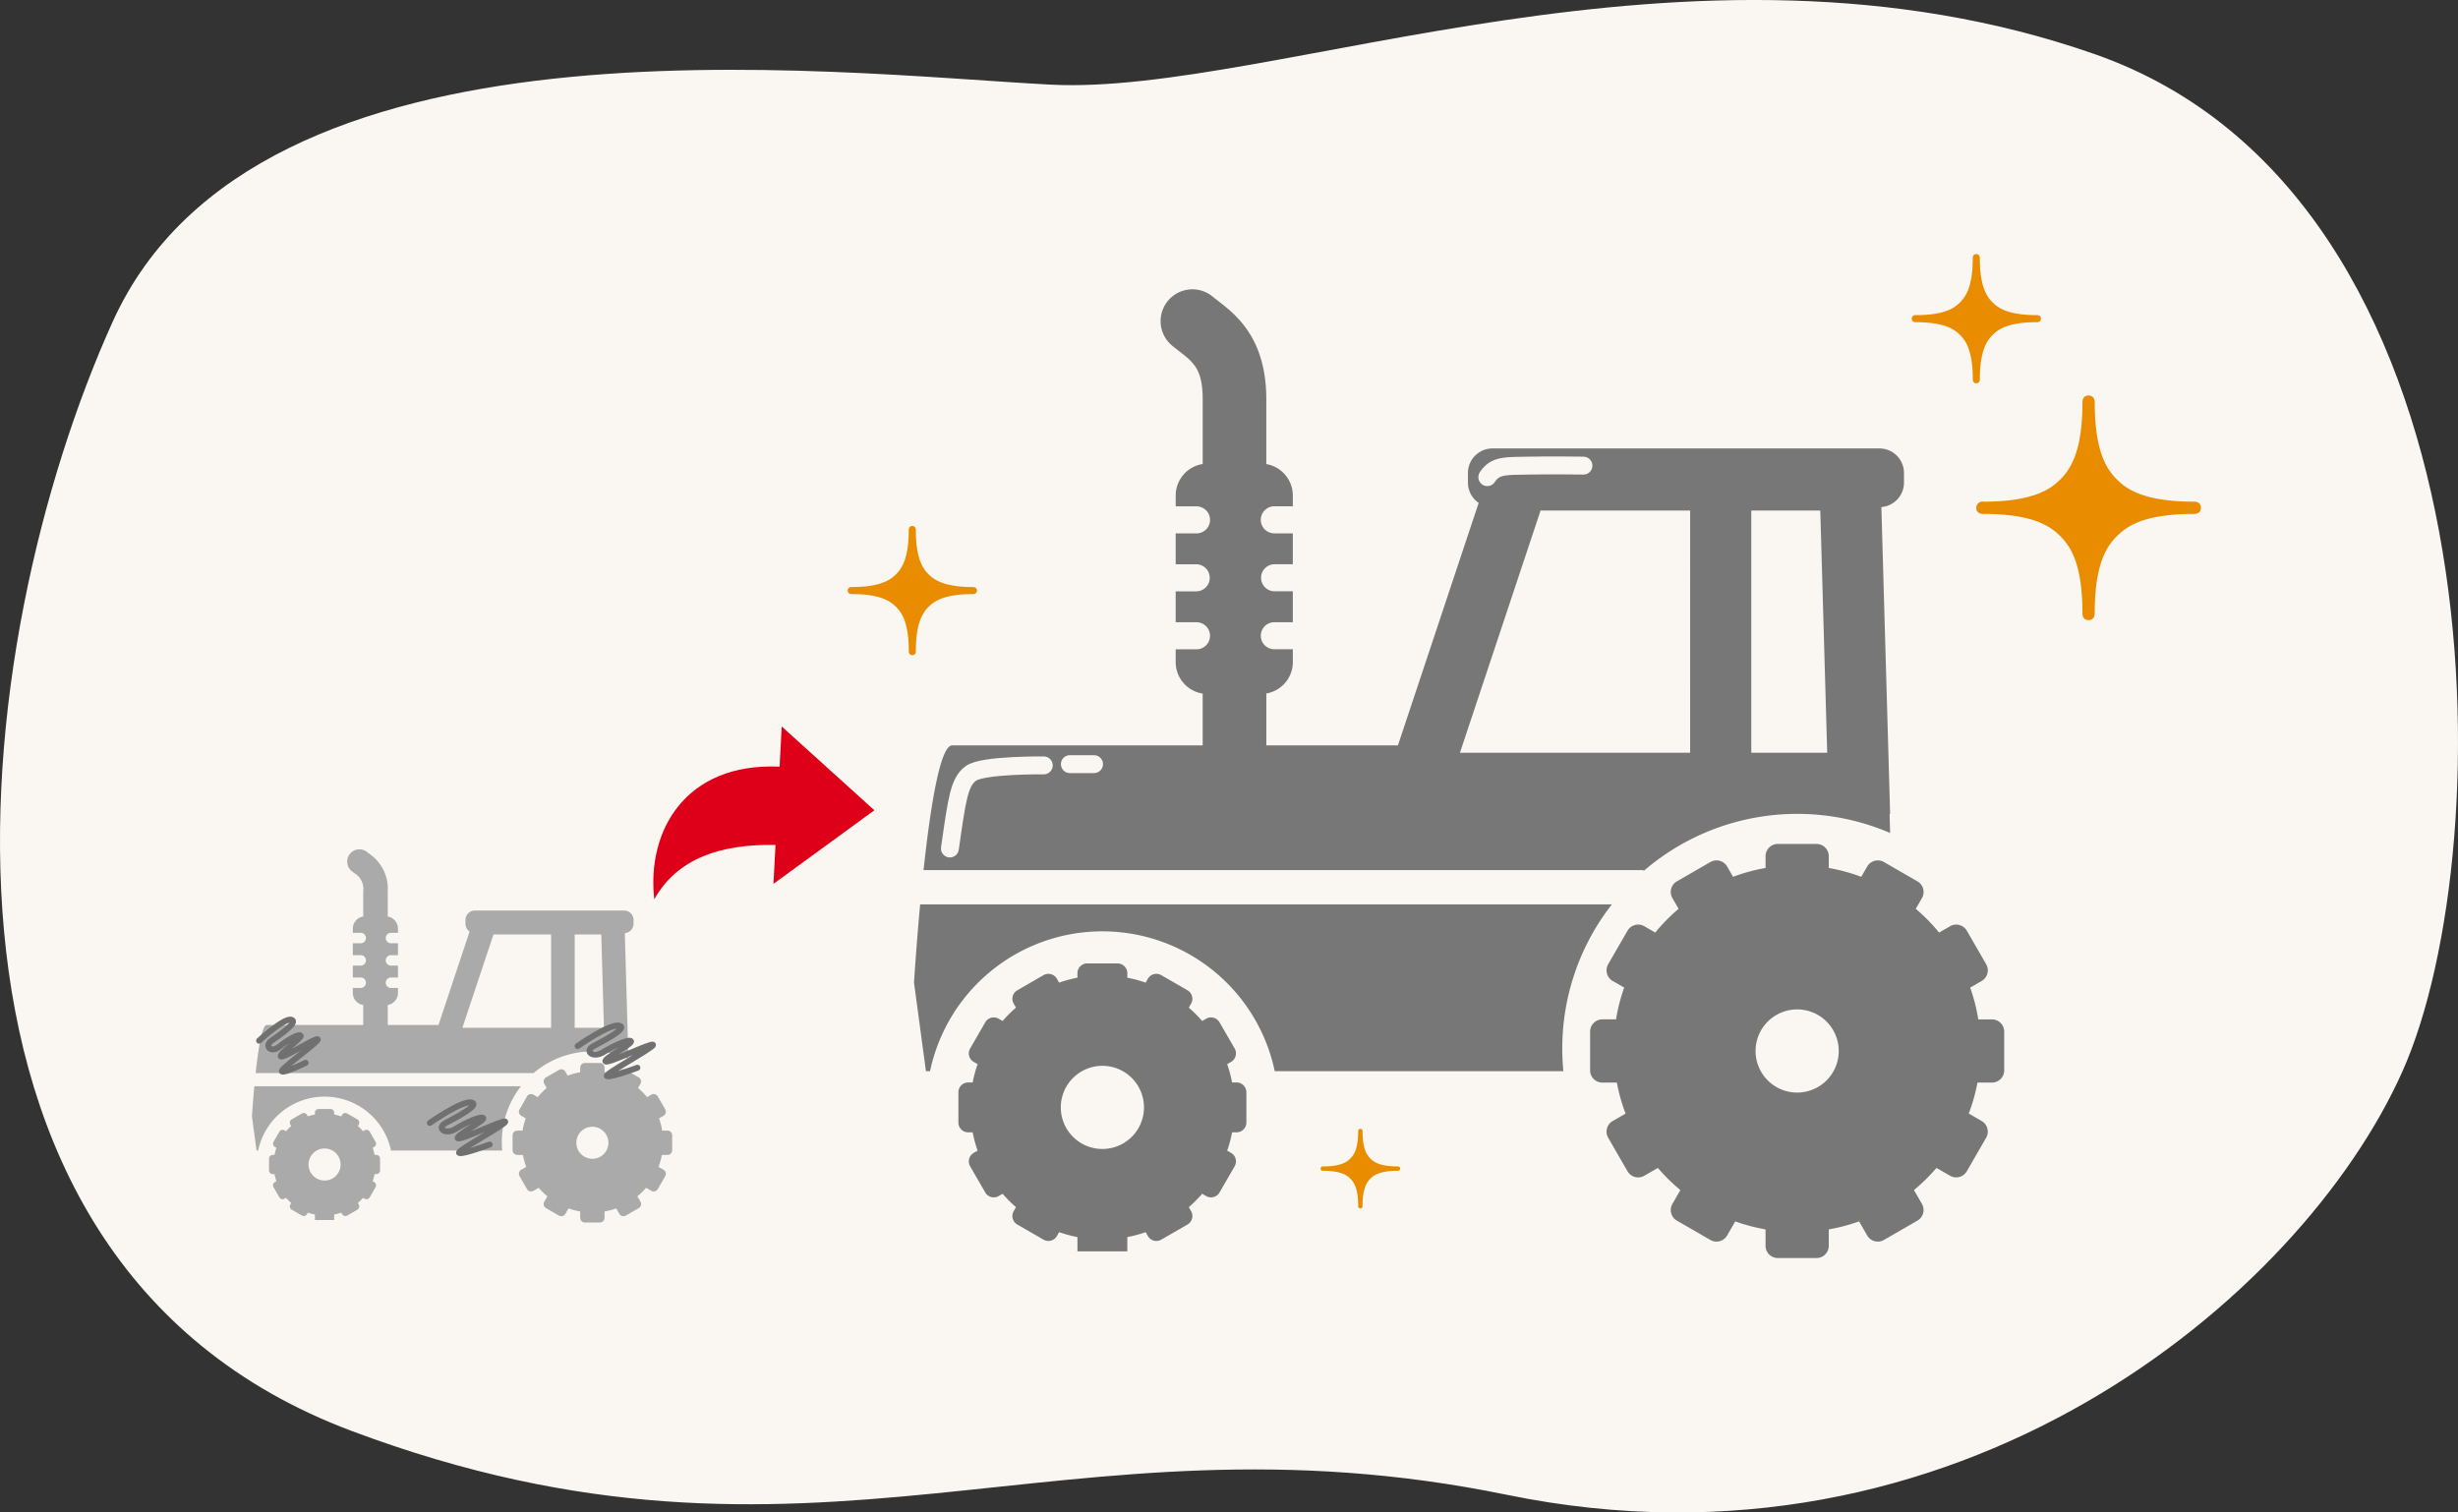 <svg xmlns="http://www.w3.org/2000/svg" width="412.188" height="253.656" viewBox="0 0 412.188 253.656"><rect x="0" y="0" width="412.188" height="253.656" fill="#333333" stroke="none"/><defs><style>.a{fill:#faf7f2;}.b{fill:#aaa;}.c{fill:#777;}.d{fill:#ea8c00;}.e,.f,.h{fill:none;stroke-linecap:round;}.e,.h{stroke:#faf7f2;stroke-width:3px;}.e,.f{stroke-linejoin:round;}.f{stroke:#707070;}.g{fill:#de0018;}</style></defs><g transform="translate(-167.272 -1917)"><path class="a" d="M3508.96,2060.492c37.232,1.94,106.935-28.979,175.134-5.1s68.522,132.667,51.549,170.632-74.774,86.446-150.136,70.974-116.044,18.43-193.774-10.722-64.309-132.419-40.03-186.06S3471.728,2058.552,3508.96,2060.492Z" transform="translate(-3165.518 -129.299)"/><g transform="translate(209.526 1959.616)"><g transform="translate(0 99.803)"><path class="b" d="M162.946,467.651H118.235c-.258,2.792-.4,5.06-.4,5.06l.772,5.722h.266a11.383,11.383,0,0,1,22.28,0h18.654q-.068-.717-.069-1.453A15.114,15.114,0,0,1,162.946,467.651Z" transform="translate(-117.839 -427.893)"/><path class="b" d="M158.791,505.916h-.29a8.48,8.48,0,0,0-.318-1.184l.252-.146a.634.634,0,0,0,.231-.864l-.979-1.7a.634.634,0,0,0-.864-.232l-.256.148a8.6,8.6,0,0,0-.865-.865l.148-.256a.634.634,0,0,0-.232-.864l-1.7-.979a.635.635,0,0,0-.864.231l-.146.252a8.453,8.453,0,0,0-1.184-.318v-.29a.634.634,0,0,0-.632-.633h-1.959a.634.634,0,0,0-.633.633v.29a8.455,8.455,0,0,0-1.184.318l-.146-.252a.634.634,0,0,0-.864-.231l-1.7.979a.634.634,0,0,0-.232.864l.148.256a8.592,8.592,0,0,0-.865.865l-.256-.148a.634.634,0,0,0-.864.232l-.979,1.7a.634.634,0,0,0,.231.864l.252.146a8.469,8.469,0,0,0-.318,1.184h-.29a.634.634,0,0,0-.633.632v1.959a.634.634,0,0,0,.633.633h.291a8.443,8.443,0,0,0,.318,1.184l-.252.146a.634.634,0,0,0-.231.864l.979,1.7a.634.634,0,0,0,.864.231l.256-.148a8.607,8.607,0,0,0,.865.865l-.148.256a.634.634,0,0,0,.232.864l1.7.979a.634.634,0,0,0,.864-.231l.146-.252a8.484,8.484,0,0,0,1.184.318v.923h3.224v-.923a8.466,8.466,0,0,0,1.184-.318l.146.252a.635.635,0,0,0,.864.231l1.7-.979a.634.634,0,0,0,.232-.864l-.148-.256a8.631,8.631,0,0,0,.865-.865l.256.148a.634.634,0,0,0,.864-.231l.979-1.7a.634.634,0,0,0-.231-.864l-.252-.146a8.453,8.453,0,0,0,.318-1.184h.291a.634.634,0,0,0,.633-.633v-1.959A.634.634,0,0,0,158.791,505.916Zm-8.674,4.3a2.688,2.688,0,1,1,2.688-2.688A2.688,2.688,0,0,1,150.117,510.216Z" transform="translate(-137.942 -454.646)"/><path class="b" d="M493.764,447.71h-.887a11.752,11.752,0,0,0-.525-2.054l.746-.43a.793.793,0,0,0,.289-1.08l-1.252-2.169a.793.793,0,0,0-1.08-.289l-.711.411a11.971,11.971,0,0,0-1.509-1.535l.4-.695a.793.793,0,0,0-.29-1.08l-2.169-1.252a.793.793,0,0,0-1.08.289l-.385.667a11.739,11.739,0,0,0-2.1-.57v-.762a.793.793,0,0,0-.791-.791h-2.5a.793.793,0,0,0-.791.791v.762a11.732,11.732,0,0,0-2.1.57l-.385-.667a.793.793,0,0,0-1.08-.289l-2.169,1.252a.793.793,0,0,0-.289,1.08l.4.695A11.971,11.971,0,0,0,472,442.1l-.711-.411a.793.793,0,0,0-1.08.289l-1.252,2.169a.793.793,0,0,0,.289,1.08l.746.43a11.755,11.755,0,0,0-.525,2.054h-.887a.793.793,0,0,0-.791.791V451a.793.793,0,0,0,.791.791h.939a11.744,11.744,0,0,0,.563,2l-.836.482a.793.793,0,0,0-.289,1.08l1.252,2.169a.793.793,0,0,0,1.08.289l.879-.508a11.972,11.972,0,0,0,1.456,1.432l-.517.895a.793.793,0,0,0,.289,1.08l2.169,1.252a.793.793,0,0,0,1.08-.289l.527-.913a11.761,11.761,0,0,0,1.958.518v1.06a.793.793,0,0,0,.791.791h2.5a.793.793,0,0,0,.791-.79v-1.06a11.775,11.775,0,0,0,1.958-.518l.527.913a.793.793,0,0,0,1.08.289l2.169-1.252a.793.793,0,0,0,.29-1.08l-.517-.895a12,12,0,0,0,1.456-1.432l.879.508a.793.793,0,0,0,1.08-.289l1.252-2.169a.793.793,0,0,0-.289-1.08l-.836-.483a11.751,11.751,0,0,0,.563-2h.939a.793.793,0,0,0,.791-.791v-2.5A.793.793,0,0,0,493.764,447.71Zm-12.594,4.731a2.688,2.688,0,1,1,2.688-2.688A2.688,2.688,0,0,1,481.171,452.441Z" transform="translate(-424.088 -400.517)"/><path class="b" d="M184.566,159.543H159.543a1.586,1.586,0,0,0-1.581,1.581v.632a1.583,1.583,0,0,0,.693,1.306l-5.218,15.675H144.93v-3.352a2.062,2.062,0,0,0,1.714-2.025v-.835h-1.178a.874.874,0,0,1,0-1.748h1.178v-2h-1.178a.874.874,0,0,1,0-1.748h1.178v-2h-1.178a.874.874,0,0,1,0-1.748h1.178v-.706a2.062,2.062,0,0,0-1.714-2.025v-4.182A7.129,7.129,0,0,0,141.811,150c-.121-.094-.239-.185-.352-.278a2.056,2.056,0,0,0-2.613,3.174c.143.118.293.234.446.353a3.12,3.12,0,0,1,1.526,3.12v4.177a2.061,2.061,0,0,0-1.745,2.03v.706H140.4a.874.874,0,1,1,0,1.748h-1.328v2H140.4a.874.874,0,1,1,0,1.748h-1.328v2H140.4a.874.874,0,1,1,0,1.748h-1.328v.835a2.061,2.061,0,0,0,1.745,2.03v3.347H124.626c-.79,0-1.422,4.1-1.849,8.064h46.537v.06a15.193,15.193,0,0,1,15.937-2.46l-.034-1.237h.034l-.566-19.832a1.585,1.585,0,0,0,1.462-1.575v-.632A1.586,1.586,0,0,0,184.566,159.543Zm-12.242,19.668H157.445l5.211-15.654h9.668Zm3.953,0V163.557h4.46l.447,15.654Z" transform="translate(-122.16 -149.257)"/></g><g transform="translate(111.02 5.907)"><path class="c" d="M234.867,467.651h-116c-.668,7.243-1.028,13.128-1.028,13.128l2,14.846h.689a29.533,29.533,0,0,1,57.8,0h48.4q-.177-1.861-.18-3.77A39.214,39.214,0,0,1,234.867,467.651Z" transform="translate(-117.839 -364.502)"/><path class="c" d="M187.462,518.186h-.754a22,22,0,0,0-.825-3.072l.654-.378a1.645,1.645,0,0,0,.6-2.241l-2.541-4.4a1.646,1.646,0,0,0-2.242-.6l-.665.384a22.317,22.317,0,0,0-2.244-2.244l.384-.665a1.645,1.645,0,0,0-.6-2.241l-4.4-2.541a1.646,1.646,0,0,0-2.242.6l-.378.654a21.933,21.933,0,0,0-3.072-.825v-.754a1.646,1.646,0,0,0-1.641-1.641h-5.082a1.646,1.646,0,0,0-1.641,1.641v.754a21.934,21.934,0,0,0-3.071.825l-.378-.654a1.646,1.646,0,0,0-2.242-.6l-4.4,2.541a1.646,1.646,0,0,0-.6,2.241l.384.665a22.286,22.286,0,0,0-2.244,2.244l-.665-.384a1.645,1.645,0,0,0-2.241.6l-2.541,4.4a1.645,1.645,0,0,0,.6,2.241l.654.378a21.971,21.971,0,0,0-.825,3.072h-.754a1.646,1.646,0,0,0-1.641,1.641v5.081a1.646,1.646,0,0,0,1.641,1.641h.754a21.916,21.916,0,0,0,.825,3.072l-.654.378a1.645,1.645,0,0,0-.6,2.241l2.541,4.4a1.645,1.645,0,0,0,2.241.6l.665-.384a22.3,22.3,0,0,0,2.244,2.244l-.384.665a1.646,1.646,0,0,0,.6,2.242l4.4,2.541a1.646,1.646,0,0,0,2.242-.6l.378-.654a22.039,22.039,0,0,0,3.071.824v2.395h8.364v-2.395a21.971,21.971,0,0,0,3.072-.825l.378.655a1.646,1.646,0,0,0,2.242.6l4.4-2.541a1.646,1.646,0,0,0,.6-2.242l-.384-.665a22.36,22.36,0,0,0,2.244-2.244l.665.384a1.646,1.646,0,0,0,2.242-.6l2.541-4.4a1.645,1.645,0,0,0-.6-2.241l-.654-.378a21.931,21.931,0,0,0,.824-3.072h.754a1.645,1.645,0,0,0,1.641-1.641v-5.081A1.646,1.646,0,0,0,187.462,518.186Zm-22.505,11.156a6.974,6.974,0,1,1,6.974-6.974A6.974,6.974,0,0,1,164.956,529.341Z" transform="translate(-133.368 -385.169)"/><path class="c" d="M535.186,465.793h-2.3a30.486,30.486,0,0,0-1.361-5.33l1.934-1.117a2.056,2.056,0,0,0,.75-2.8l-3.249-5.628a2.057,2.057,0,0,0-2.8-.751l-1.845,1.065a31.048,31.048,0,0,0-3.915-3.982l1.041-1.8a2.058,2.058,0,0,0-.751-2.8L517.06,439.4a2.058,2.058,0,0,0-2.8.751l-1,1.731a30.465,30.465,0,0,0-5.447-1.48V438.42a2.058,2.058,0,0,0-2.051-2.051h-6.5a2.058,2.058,0,0,0-2.051,2.051V440.4a30.44,30.44,0,0,0-5.447,1.48l-1-1.731a2.058,2.058,0,0,0-2.8-.751l-5.627,3.249a2.058,2.058,0,0,0-.751,2.8l1.041,1.8a31.037,31.037,0,0,0-3.915,3.982l-1.845-1.065a2.057,2.057,0,0,0-2.8.751l-3.249,5.628a2.057,2.057,0,0,0,.75,2.8l1.934,1.117a30.507,30.507,0,0,0-1.361,5.33h-2.3a2.057,2.057,0,0,0-2.051,2.051v6.5a2.057,2.057,0,0,0,2.051,2.051h2.435a30.466,30.466,0,0,0,1.461,5.2l-2.168,1.251a2.057,2.057,0,0,0-.75,2.8l3.248,5.627a2.056,2.056,0,0,0,2.8.751l2.282-1.318a31.058,31.058,0,0,0,3.778,3.715l-1.341,2.322a2.058,2.058,0,0,0,.751,2.8l5.627,3.249a2.058,2.058,0,0,0,2.8-.751l1.367-2.368a30.5,30.5,0,0,0,5.079,1.345v2.75a2.057,2.057,0,0,0,2.051,2.051h6.5a2.057,2.057,0,0,0,2.051-2.051v-2.751a30.558,30.558,0,0,0,5.079-1.345l1.367,2.368a2.058,2.058,0,0,0,2.8.751l5.627-3.249a2.057,2.057,0,0,0,.751-2.8l-1.34-2.322a31.156,31.156,0,0,0,3.778-3.715l2.282,1.317a2.056,2.056,0,0,0,2.8-.751l3.249-5.628a2.056,2.056,0,0,0-.75-2.8l-2.168-1.252a30.507,30.507,0,0,0,1.46-5.195h2.435a2.057,2.057,0,0,0,2.051-2.052v-6.5A2.057,2.057,0,0,0,535.186,465.793Zm-32.674,12.274a6.974,6.974,0,1,1,6.974-6.974A6.975,6.975,0,0,1,502.512,478.067Z" transform="translate(-354.415 -343.354)"/><path class="c" d="M283.085,175.943h-64.92a4.114,4.114,0,0,0-4.1,4.1v1.641a4.106,4.106,0,0,0,1.8,3.387l-13.538,40.667h-22.07v-8.7a5.349,5.349,0,0,0,4.447-5.253v-2.165h-3.057a2.268,2.268,0,1,1,0-4.535H184.7v-5.184h-3.057a2.268,2.268,0,0,1,0-4.536H184.7v-5.183h-3.057a2.268,2.268,0,1,1,0-4.535H184.7V183.82a5.349,5.349,0,0,0-4.447-5.253v-10.85c0-10.254-5.065-14.179-8.091-16.525-.313-.243-.62-.479-.913-.72a5.333,5.333,0,0,0-6.778,8.236c.372.305.759.607,1.156.915,2.469,1.914,3.959,3.069,3.959,8.095v10.838a5.348,5.348,0,0,0-4.528,5.265v1.833H168.5a2.268,2.268,0,1,1,0,4.535h-3.445v5.183H168.5a2.268,2.268,0,1,1,0,4.536h-3.445v5.184H168.5a2.268,2.268,0,1,1,0,4.535h-3.445v2.165a5.348,5.348,0,0,0,4.528,5.265v8.683H127.574c-2.05,0-3.69,10.644-4.8,20.922H243.516v.155a39.418,39.418,0,0,1,41.346-6.382l-.089-3.208h.089l-1.468-51.454a4.113,4.113,0,0,0,3.793-4.087v-1.641A4.114,4.114,0,0,0,283.085,175.943Zm-31.76,51.028h-38.6l13.519-40.614h25.084Zm10.256,0V186.357h11.57l1.159,40.614Z" transform="translate(-121.177 -149.257)"/></g><g transform="translate(278.328)"><path class="d" d="M20.957,10.235c-4.8,0-6.466-1.205-7.4-2.137S11.42,5.5,11.42.7c0-.183-.019-.7-.593-.7s-.591.516-.591.7c0,4.8-1.208,6.463-2.14,7.4S5.5,10.235.7,10.235a.6.6,0,0,0-.7.594c0,.569.514.59.7.59,4.8,0,6.464,1.209,7.4,2.141s2.14,2.595,2.14,7.4c0,.184.022.7.591.7s.593-.514.593-.7c0-4.8,1.207-6.466,2.139-7.4s2.593-2.141,7.4-2.141c.183,0,.7-.018.7-.591S21.14,10.235,20.957,10.235Z" transform="translate(0 0)"/></g><g transform="translate(99.902 45.598)"><path class="d" d="M20.957,10.235c-4.8,0-6.466-1.205-7.4-2.137S11.42,5.5,11.42.7c0-.183-.019-.7-.593-.7s-.591.516-.591.7c0,4.8-1.208,6.463-2.14,7.4S5.5,10.235.7,10.235a.6.6,0,0,0-.7.594c0,.569.514.59.7.59,4.8,0,6.464,1.209,7.4,2.141s2.14,2.595,2.14,7.4c0,.184.022.7.591.7s.593-.514.593-.7c0-4.8,1.207-6.466,2.139-7.4s2.593-2.141,7.4-2.141c.183,0,.7-.018.7-.591S21.14,10.235,20.957,10.235Z" transform="translate(0 0)"/></g><g transform="translate(179.202 146.705)"><path class="d" d="M12.908,6.3c-2.959,0-3.983-.742-4.557-1.316S7.034,3.389,7.034.43c0-.113-.012-.43-.365-.43S6.3.318,6.3.43c0,2.959-.744,3.981-1.318,4.557S3.388,6.3.43,6.3A.367.367,0,0,0,0,6.67c0,.35.317.363.43.363,2.958,0,3.981.745,4.557,1.319S6.3,9.95,6.3,12.909c0,.113.014.43.364.43s.365-.317.365-.43c0-2.959.744-3.983,1.318-4.557s1.6-1.319,4.557-1.319c.113,0,.431-.011.431-.364S13.021,6.3,12.908,6.3Z" transform="translate(0 0)"/></g><g transform="translate(289.156 23.715)"><path class="d" d="M36.451,17.8c-8.357,0-11.247-2.1-12.868-3.718S19.863,9.571,19.863,1.215C19.863.9,19.829,0,18.832,0S17.8.9,17.8,1.215c0,8.356-2.1,11.241-3.722,12.869S9.566,17.8,1.214,17.8A1.038,1.038,0,0,0,0,18.835c0,.99.894,1.025,1.214,1.025,8.352,0,11.242,2.1,12.868,3.724S17.8,28.1,17.8,36.454c0,.32.039,1.214,1.028,1.214s1.031-.894,1.031-1.214c0-8.356,2.1-11.247,3.721-12.869s4.511-3.724,12.868-3.724c.318,0,1.216-.031,1.216-1.029S36.77,17.8,36.451,17.8Z" transform="translate(0 0)"/></g><path class="e" d="M3831.288,2257.442c1.193-8.312,1.538-11.161,3.533-12.606s12.209-1.331,12.209-1.331" transform="translate(-3714.25 -2157.757)"/><path class="e" d="M3827.2,2245.721c1.323-2.077,3.224-1.852,6.893-1.934s9.228,0,9.228,0" transform="translate(-3620.044 -2208.313)"/><path class="f" d="M3722.426,2295.048s4.187-3.88,5.422-3.506-2.071,2.616-3.34,3.506-.056,2.138,1.29,1.02,3.385-2.272,3.589-1.846-3.734,3.11-3.31,3.463,6.075-3.306,6.181-2.851-6.446,5.078-6,5.372,3.963-1.44,3.963-1.44" transform="translate(-3721.227 -2163.133)"/><path class="f" d="M3722.427,2294.963s5.383-3.787,6.97-3.422-2.661,2.552-4.294,3.422-.071,2.086,1.659,1,4.353-2.218,4.615-1.8-4.8,3.036-4.255,3.38,7.811-3.226,7.946-2.782-8.287,4.956-7.72,5.242,5.1-1.406,5.1-1.406" transform="translate(-3692.599 -2149.256)"/><path class="f" d="M3722.427,2294.963s5.383-3.787,6.97-3.422-2.661,2.552-4.294,3.422-.071,2.086,1.659,1,4.353-2.218,4.615-1.8-4.8,3.036-4.255,3.38,7.811-3.226,7.946-2.782-8.287,4.956-7.72,5.242,5.1-1.406,5.1-1.406" transform="translate(-3667.818 -2162.142)"/><g transform="translate(68.695 78.168) rotate(3)"><path class="g" d="M36.419,13.217,20.165,0V6.744C4.323,6.873-1.554,18.686.343,30.071c3.464-7.077,10.663-9.864,19.822-10.182v6.544Z" transform="translate(0 0)"/></g><path class="h" d="M156.579,1953.292h4.055" transform="translate(-19.427 -1867.755)"/></g></g></svg>